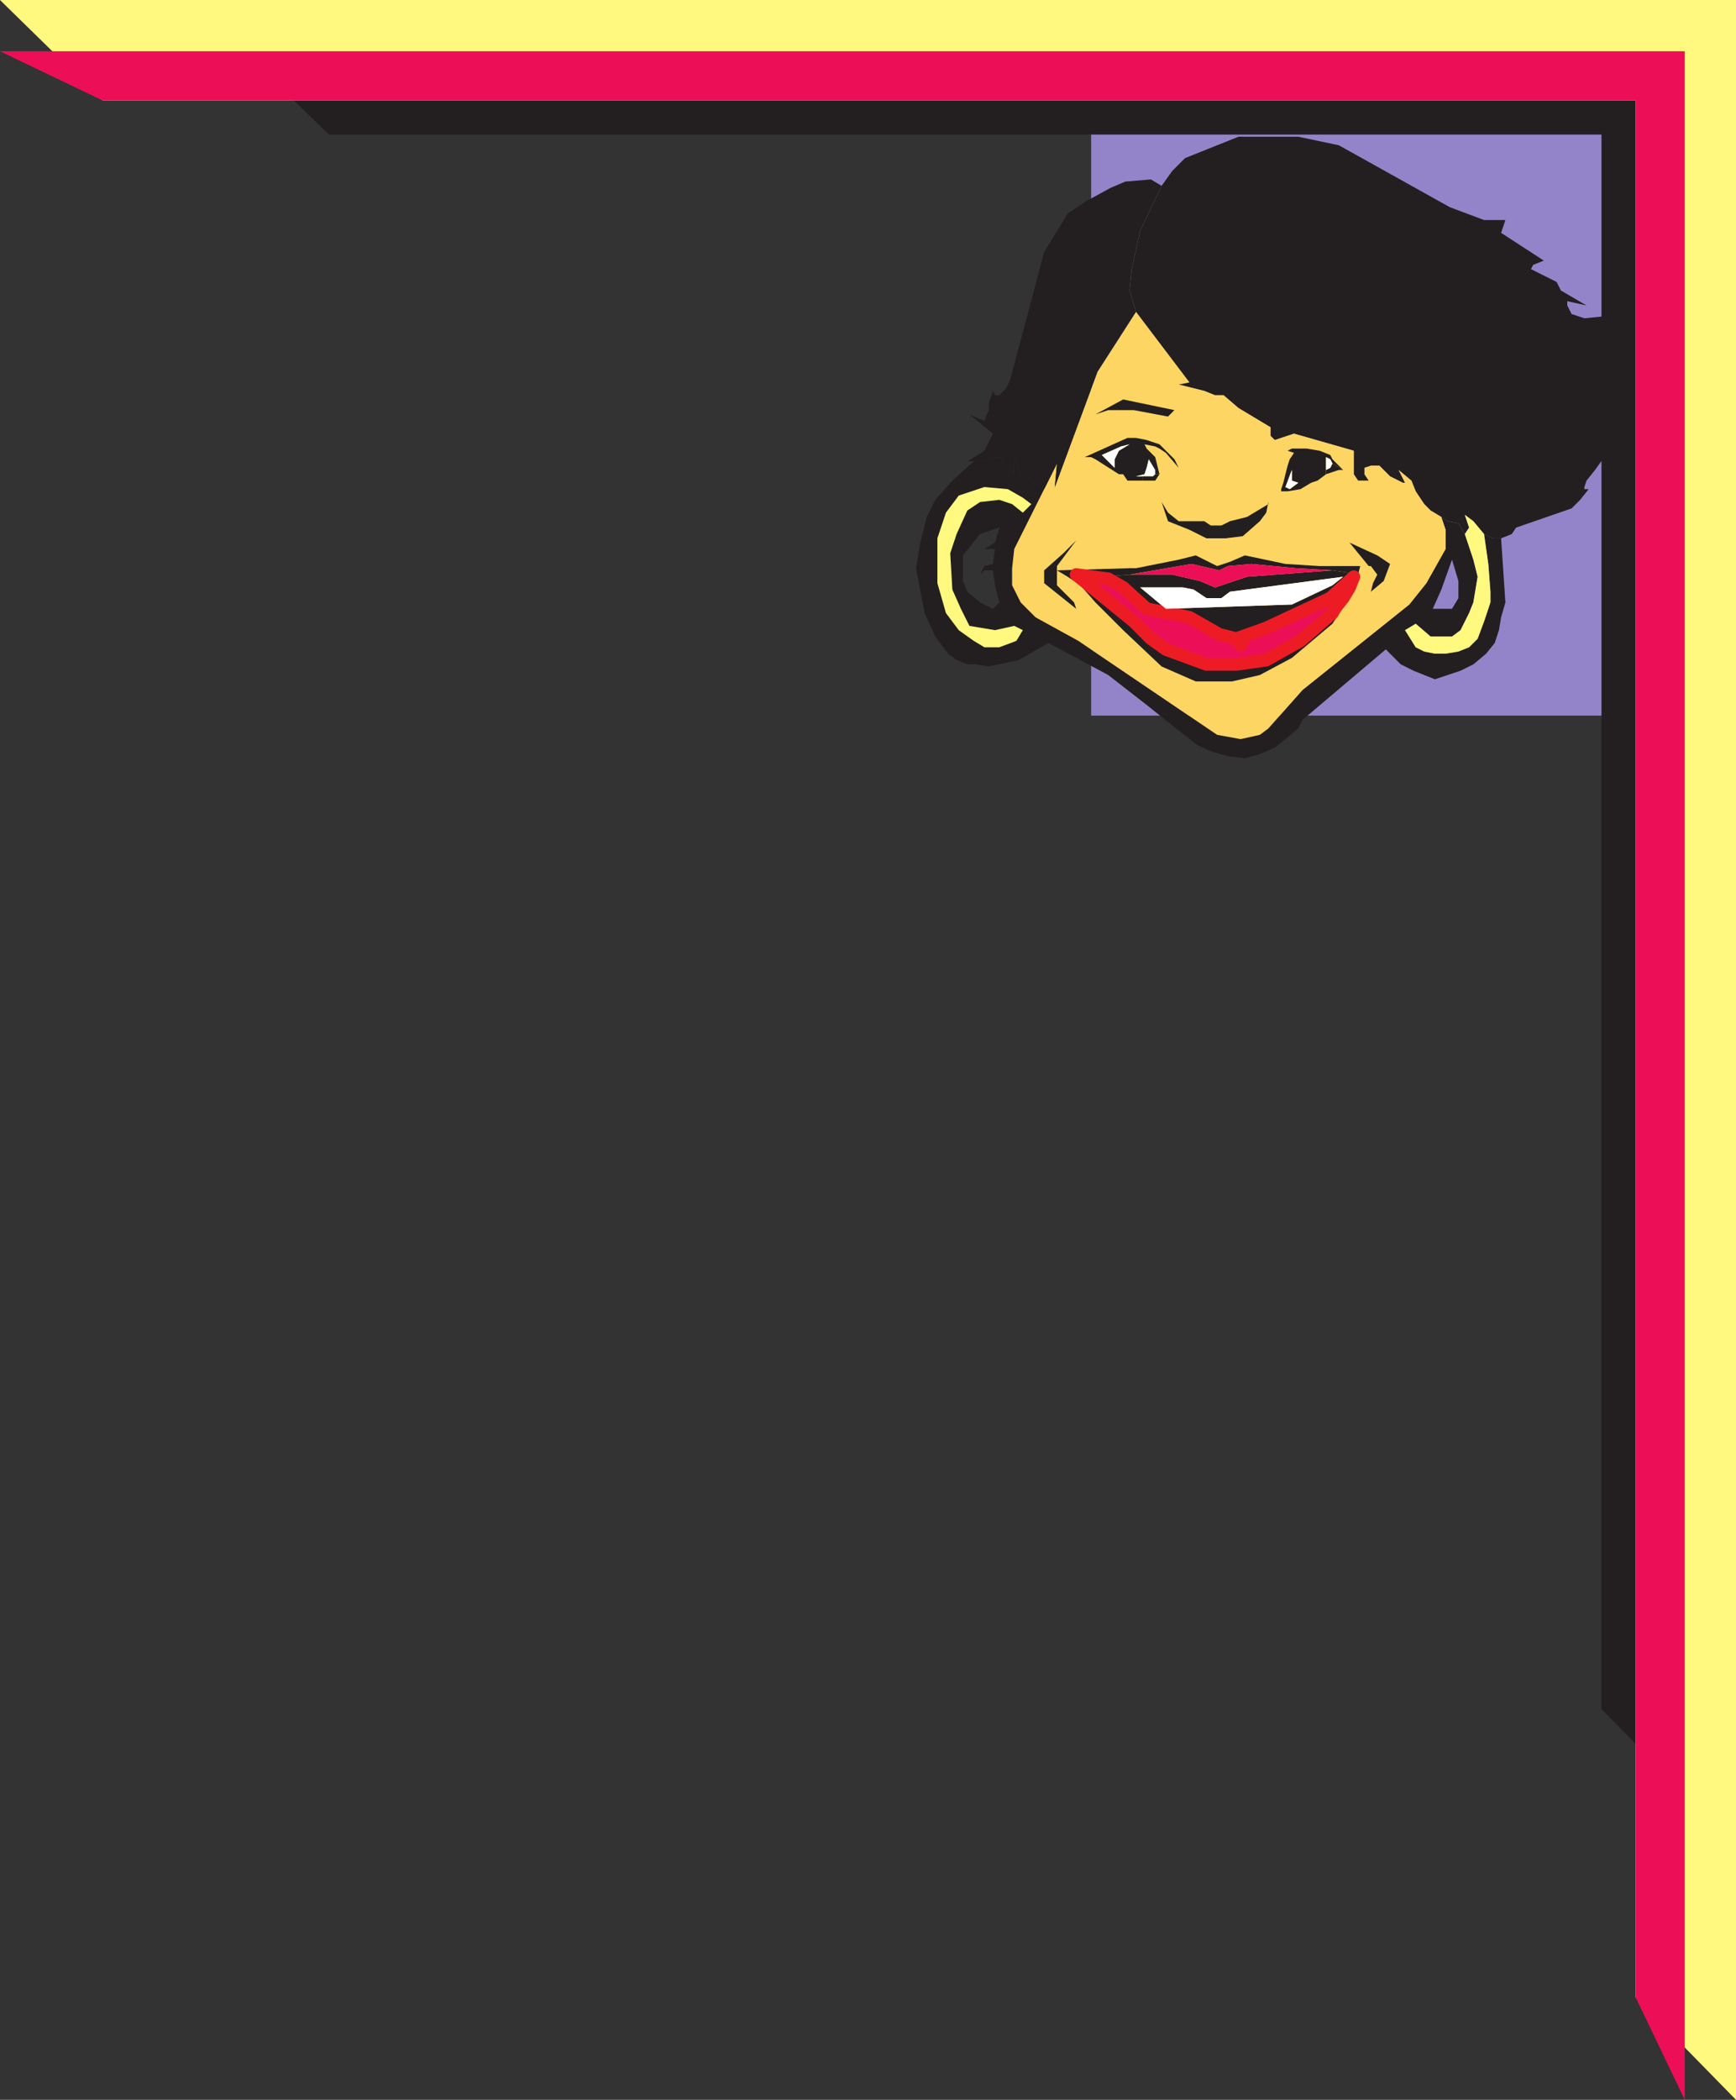 <svg xmlns="http://www.w3.org/2000/svg" width="609.75" height="737.25"><rect width="100%" height="100%" fill="#333333" stroke="none"/><path fill="#9384ca" fill-rule="evenodd" d="M609.75 251.25h-226.5V0h226.5v251.25"/><path fill="#231f20" fill-rule="evenodd" d="M562.5 47.25h-447L85.5 18h506.25v612l-29.25-30V47.25"/><path fill="#fff97f" fill-rule="evenodd" d="M574.5 35.25H36L0 0h609.75v737.25l-35.25-36v-666"/><path fill="#ed0e58" fill-rule="evenodd" d="M574.5 35.25H36L0 18h591.75v719.25l-17.25-36v-666"/><path fill="#231f20" fill-rule="evenodd" d="M527.25 189h-3l-3-1.5 1.5 10.5.75 9.75v3.75l-2.25 6.75-2.25 6-3 3-3.75 1.5-4.5.75H504l-3.75-.75-3-1.5-3.75-6 3.75-2.25 6-5.25 3-6.75 3.75-10.5 2.25 7.5v6l-2.25 3.75h-6.75l-6 5.25 5.25 4.5h7.5l3-2.25 3-6 1.5-3.75 1.5-9-1.5-6-3-9-2.25-3.75-3.75-.75-2.25-1.5 1.5 4.5v6.75l-6.75 12-6 7.5-37.5 30-12 13.5-3 2.25-6.75 1.5-8.25-1.5-48.75-33-15-8.25-5.25-5.25-3-6v-6l.75-6.75 10.5-21-8.25-5.25-2.25-5.25v5.25l-5.25-6-9 1.5-7.5 6.75-6 6.75-3 6-2.25 9-1.5 9 3 15.75 3.75 8.25 4.5 6 3 2.25 3.75 1.5h3l4.5.75 10.5-2.25 10.5-6-9-4.5L357 225l-6 2.25h-5.25L342 225l-5.25-3.75-4.5-6-3-10.5V189l3-9 4.5-6 9-3 8.25.75 5.25 3 3 2.25-3 3-3.75-3-4.5-1.5-6.75.75-4.5 3-3.75 8.25-2.25 6.75.75 12.75 3 6.75 3 6 9 1.5 6.75-1.5-5.25-8.25-2.25 2.25-4.5-2.25-4.5-3.75-1.5-3.75v-9l6-7.5 6.75-2.25-1.5 5.25-3.75 2.25h3.75l-.75 5.25-3 .75-1.5 3 1.5-1.5h3l.75 5.25 1.5 6 5.25 8.25 12 6 21 11.25 13.5 10.5 11.25 9 6.75 5.25L426 264l5.25 1.5 6 .75 5.25-1.5 5.25-2.25 3.75-3 4.5-3.75 1.5-3L486.75 228l5.25 5.25 4.5 2.25 7.5 3 9-3 4.5-2.25 4.5-3.75 3-3.75 1.5-4.5.75-4.5 1.5-5.25-1.5-22.5"/><path fill="#231f20" fill-rule="evenodd" d="M567.75 144v.75l-.75 3h-2.25l-.75-1.5-1.5-2.25 4.5-9 1.5-6.75-.75-5.25-3-1.5-2.25-3 1.5-1.5v-6l-7.5.75-4.5-1.5-1.5-3v-1.5l6.75 1.5-9-5.25-1.5-3-9-4.5.75-1.5 3.75-1.5-15-9.75 1.5-4.5h-7.5l-12-4.5-39-21.75L456 48h-21l-18.75 7.5-4.5 4.5-3.75 5.25L400.5 81l-3 13.5-.75 7.5 2.25 7.5 18.75 24.75-3.75.75 9 2.25 3.75 1.5h3l5.25 4.5 11.25 6.75v3l1.5 1.5 6.75-2.25 21 6v8.25l1.5 2.25h3.75l-1.5-2.25v-2.25l2.25-.75h3l3.75 3.75 4.5 2.25h.75l-2.25-4.5 4.5 3.75 1.5 3.75 3 4.5 2.25 2.25 3.75 2.25 2.25 1.5 3.75.75 2.25 3.75 1.5-2.25-1.5-4.5 3 2.25 3.75 4.5 3 1.5h3l3.75-1.5 1.5-2.25 19.5-6.75 3-3 3-3.75h-1.5V171l.75-2.25 3-3.75 3.75-5.25h.75l.75 1.5v-3.75l.75-4.5 2.25-3-.75-6"/><path fill="#fdd562" fill-rule="evenodd" d="m399 109.5-13.5 21-15 40.5.75-8.25-15 30-.75 6.75v6l3 6 5.25 5.25 15 8.25 48.75 33 8.25 1.5 6.75-1.5 3-2.25 12-13.5 37.5-30 6-7.5 6.75-12V186l-1.5-4.5-3.75-2.25-2.25-2.25-3-4.5-1.5-3.75-4.5-3.75 2.25 4.5h-.75l-4.5-2.25-3.75-3.75h-3l-2.25.75v2.25l1.5 2.25H477l-1.5-2.25v-8.25l-21-6-6.75 2.25-1.5-1.5v-3L435 143.25l-5.25-4.5h-3l-3.75-1.5-9-2.25 3.75-.75L399 109.5"/><path fill="#231f20" fill-rule="evenodd" d="m342 162 9-1.5 5.25 6v-5.25l2.25 5.25 8.25 5.25 4.5-9-.75 8.25 15-40.5 13.5-21-2.25-7.5.75-7.5 3-13.5 7.5-15.75-3.75-2.25-9 .75L390 66l-8.25 4.5L375 75l-8.25 13.5-12 45-1.5 3-2.25 2.25h-1.5l-.75-1.5-1.5 4.5V144l-1.5 3.75-5.25-2.25 8.25 6.75-3 6-6 3.75H342m29.25 38.25 3.75 2.25 4.5 3 5.25 6 9.75 9.75L408 234l12 5.25h12.75l9.75-2.25 11.25-6L468 219l7.5-11.25 2.25-9H463.5l-12-.75-14.25-3-5.25 2.25-4.5 1.5.75 1.5 3-1.5 8.25-.75 15.75 1.5 12.75.75 5.25.75 2.25 1.5-1.5 3.75-2.25 3.75-3 3.75-.75 1.5-11.25 9.75-12 6.75-10.5 1.5h-10.5L409.5 228l-5.25-3.75-6-6-20.25-16.5 9 .75 9.75-.75L418.5 198l9.75 2.25-.75-1.5L420 195l-6 1.5-15 3h-2.25l-25.5.75"/><path fill="#231f20" fill-rule="evenodd" d="m468 200.25-30 2.25-11.25 3.75-5.25-2.25-9.75-2.25h-15l-9.75.75-9-.75 11.25 1.5 5.25 3 8.25 7.5 15 3 10.5 6 6 1.5 10.5-3.75 22.5-10.5 8.25-7.5h-3.75l-3.75 3-14.25 6.75-44.25 1.5-9-7.5h15l3.75.75 4.5 3H429l3-2.25 39.75-5.25h3.75l-2.25-1.5-5.25-.75"/><path fill="#ed0e58" fill-rule="evenodd" stroke="#ed1c24" stroke-linecap="round" stroke-linejoin="round" stroke-miterlimit="10" stroke-width="4.5" d="m378 201.75 20.25 16.5 6 6 5.25 3.75 14.25 5.25h10.5l10.5-1.5 12-6.75 11.25-9.75.75-1.5 3-3.75 2.25-3.75 1.5-3.75-8.25 7.5-22.5 10.5-10.5 3.75 2.25.75-.75 1.5-1.5-2.25-6-1.5-10.5-6-15-3-8.25-7.5-5.25-3-11.25-1.5"/><path fill="#fff" fill-rule="evenodd" d="m471.75 202.5-3.75 3-14.25 6.75-44.25 1.5-9-7.5h15l3.75.75 4.5 3H429l3-2.25 39.75-5.25"/><path fill="#ed0e58" fill-rule="evenodd" d="M428.25 200.25 418.5 198l-21.75 3.75h15l9.75 2.25 5.25 2.25L438 202.5l30-2.25-12.75-.75-15.75-1.5-8.25.75-3 1.5"/><path fill="#fff97f" fill-rule="evenodd" d="m356.25 219.75-6.75 1.5-9-1.5-3-6-3-6.75-.75-12.75 2.25-6.75 3.75-8.25 4.5-3 6.75-.75 4.5 1.5 3.75 3 3-3-3-2.25-5.25-3-8.25-.75-9 3-4.5 6-3 9v15.75l3 10.5 4.5 6L342 225l3.75 2.25H351l6-2.25 2.25-3.75-3-1.5m165-32.25-3.75-4.5-3-2.25 1.5 4.5-1.5 2.25 3 9 1.5 6-1.5 9-1.5 3.75-3 6-3 2.25h-7.5l-5.25-4.5-3.75 2.25 3.75 6 3 1.5 3.75.75h3.75l4.5-.75 3.75-1.5 3-3 2.25-6 2.25-6.75v-3.75l-.75-9.75-1.5-10.5"/><path fill="#231f20" fill-rule="evenodd" d="m408 176.25 2.25 6.75 7.5 3 6 3h6.75l6-.75 6-5.25 2.25-3 .75-3.75v.75l-7.5 4.5-6 1.5-3 1.5h-3.75L423 183h-9l-3.75-3-2.25-3.75m-.75-9.75-1.5-6-3-3-.75-1.5 3.75.75 1.5.75 2.25 1.5 4.5 5.25-1.5-3-5.25-5.25-4.5-1.5-3.75-.75h-3l-15 6.75h2.25l1.5.75 2.25-1.5 6.75-3 3-.75-3.75 2.25-1.5 3v3l-4.5-4.5-2.25 1.5 8.25 5.25h1.5l1.5 2.25h5.25v-1.5H399l3-.75.75-2.25.75-3L405 165l.75 1.5h1.5m5.25-22.5-18-3.75-9.75 5.25 4.5-1.5h9l12 2.25 2.25-2.25m-41.25 56.25v-1.5l6.75-9-4.5 4.5-6.75 6v4.5l11.25 9-.75-2.25-6-6v-5.25M471.75 165l-3.75-3.75-.75-1.5-3.75-1.5-4.5-.75h-5.25l-3 1.5 1.5-.75 2.25.75-1.5 2.25-.75 2.25-1.5 6-.75 2.25 1.5-.75 2.25-6v3.75l2.25.75-3 2.25-1.5-.75-1.5.75v.75h2.25l4.5-.75 3.75-2.25 2.25-.75 3-2.25v-6l1.5.75.75 1.5 3.75 2.25m6 33.75h3.75l2.25 3-1.5 3-.75 3L486 204l2.25-6-4.5-3-9.75-4.5 6.75 8.25h-3"/><path fill="#fff" fill-rule="evenodd" d="m387 159.75 6.75-3 3-.75-3.75 2.25-1.5 3v3l-4.5-4.5m18 7.5.75-.75V165l-2.25-3.75-.75 3-.75 2.25-3 .75h6"/><path fill="#231f20" fill-rule="evenodd" d="m471.75 165-3.75-2.25-.75 1.5-1.5.75v1.5l4.5-1.5h1.5"/><path fill="#fff" fill-rule="evenodd" d="m451.5 171 2.25-6v3.75l2.25.75-3 2.25-1.5-.75m14.25-6 1.5-.75.75-1.5-.75-1.5-1.5-.75v4.5"/><path fill="#231f20" fill-rule="evenodd" d="M401.25 167.25H405l.75-.75h1.5l-1.5 2.25h-4.5v-1.5"/></svg>
